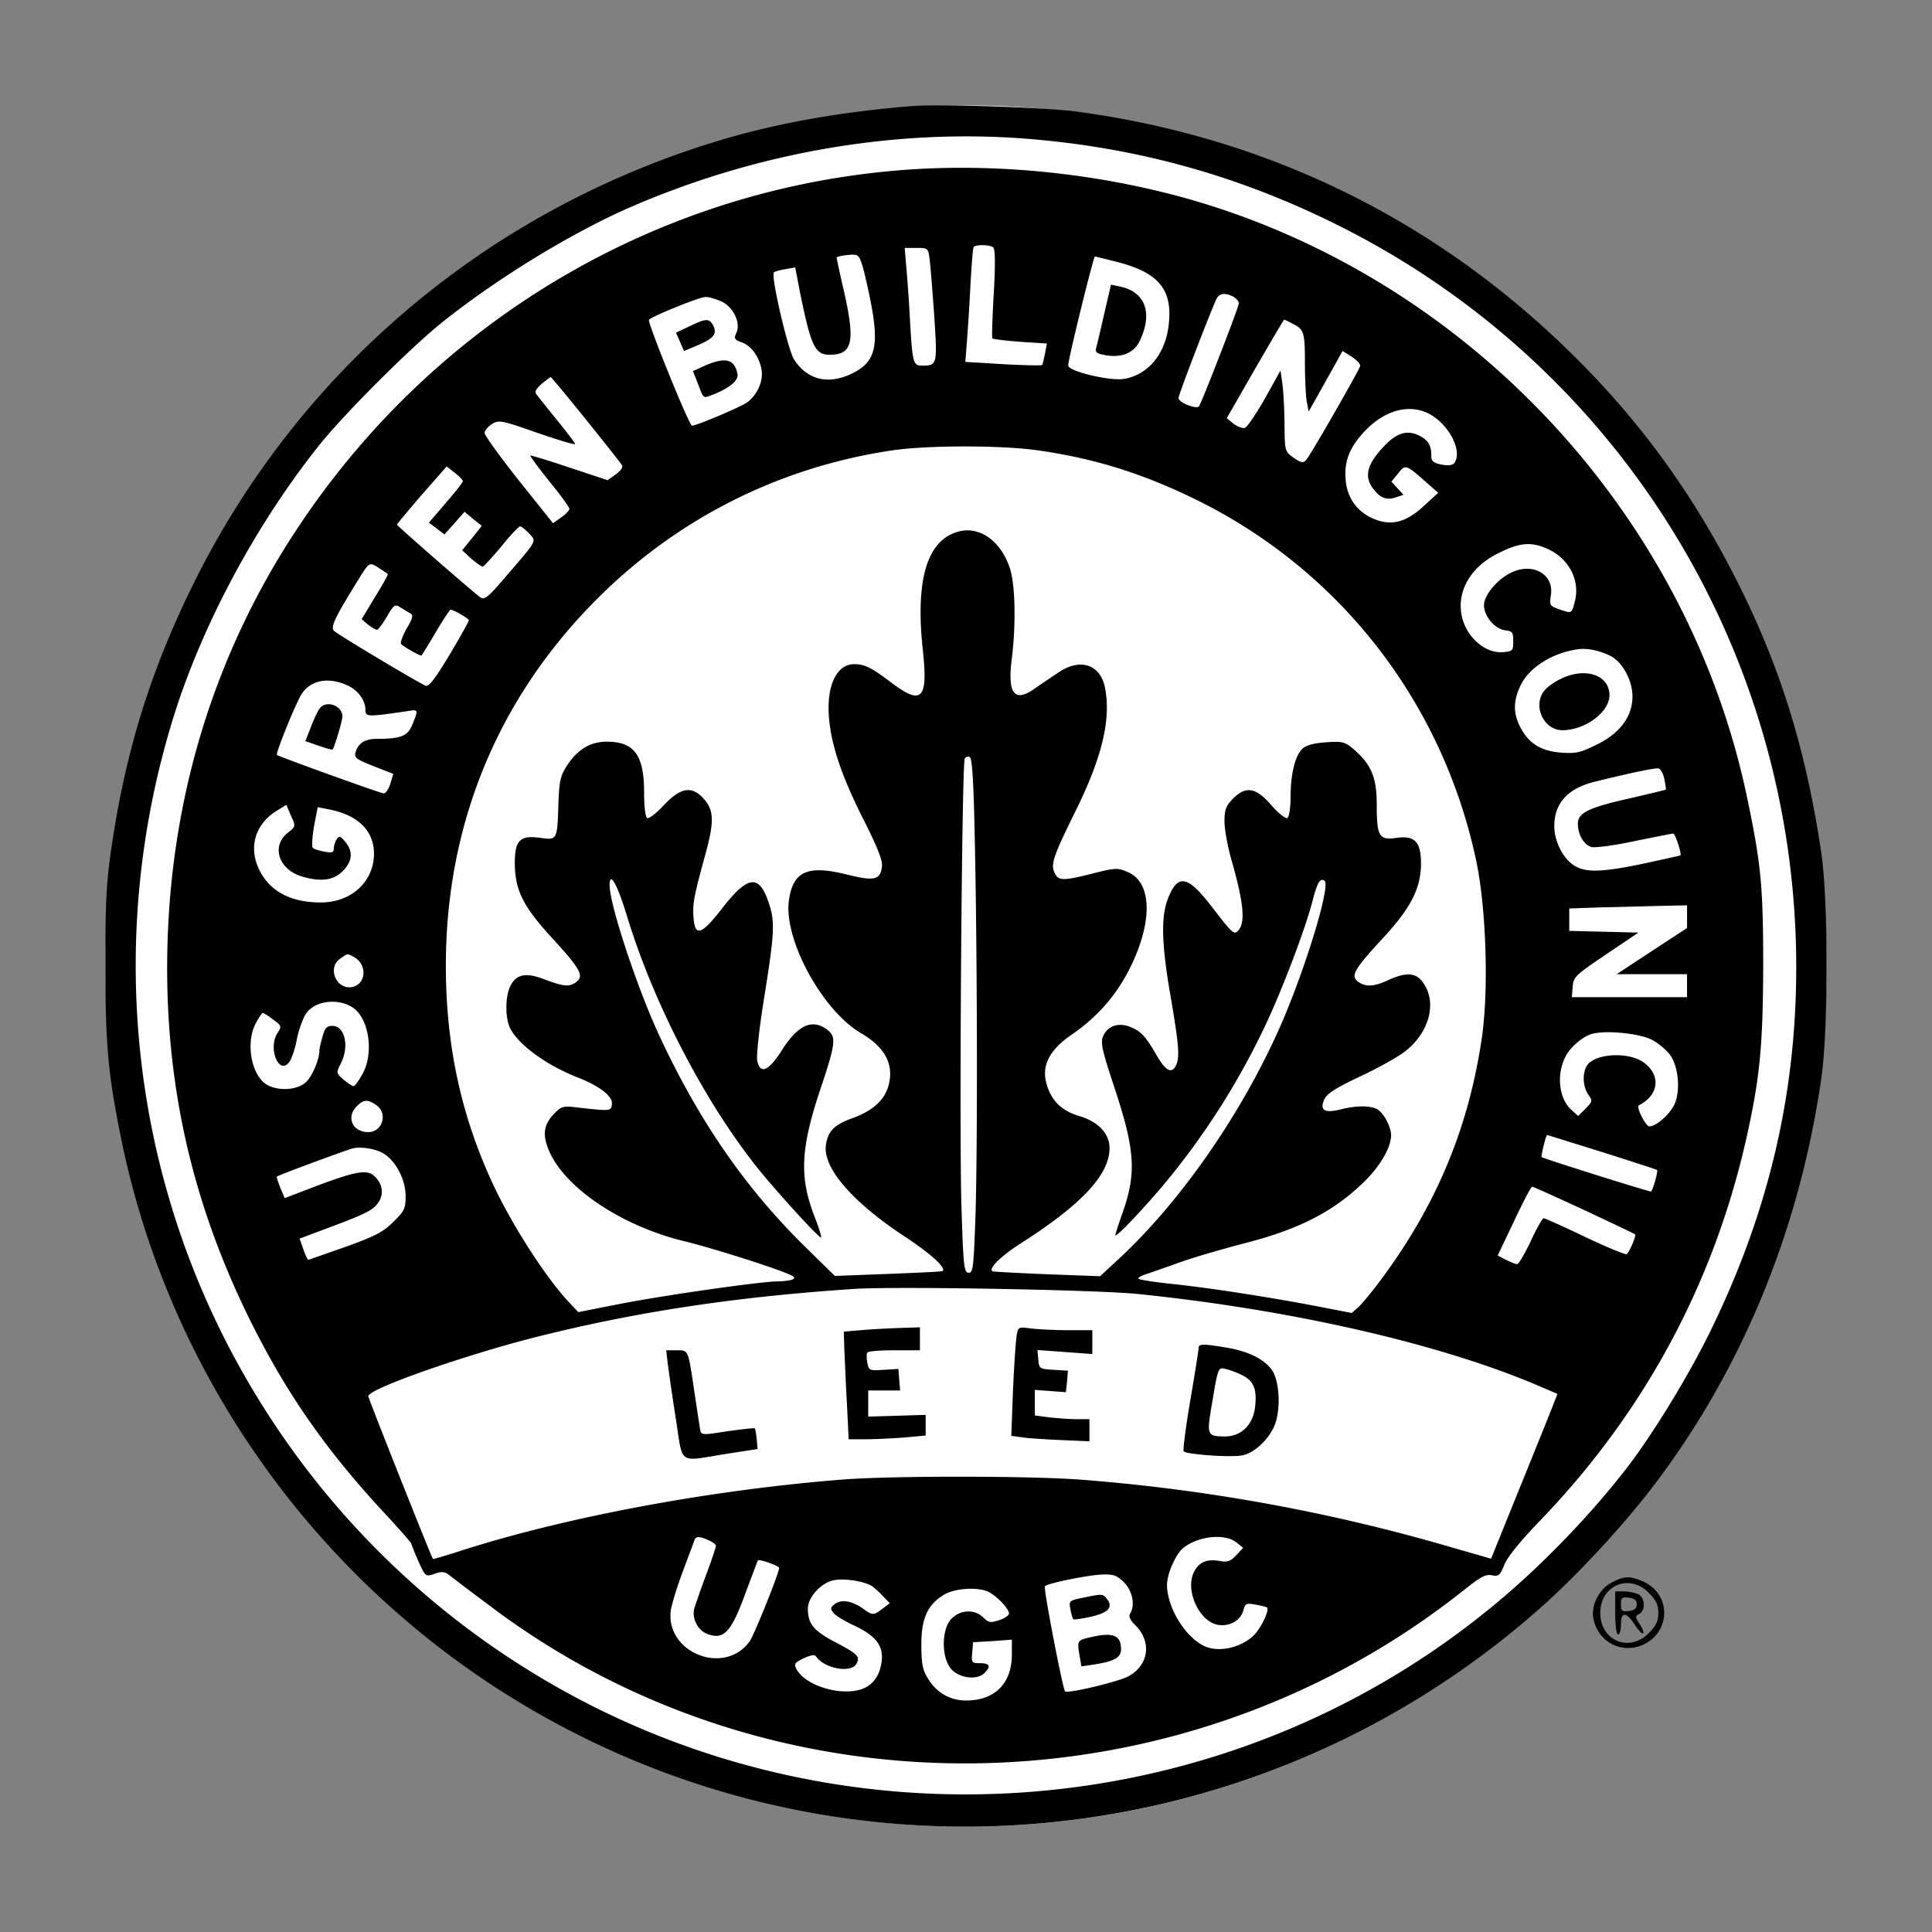 <svg width="110" height="110" fill="none" xmlns="http://www.w3.org/2000/svg"><rect width="100%" height="100%" fill="#808080" stroke="none"/><circle cx="55" cy="55" r="49" fill="#fff"/><path d="M51.886 6.042c-3.78.31-7.1.883-10.044 1.7-13.545 3.808-24.702 13.043-30.869 25.58-2.372 4.82-3.779 9.332-4.58 14.628C6.065 50.107 6 51.12 6 54.814c0 4.724.147 6.31.916 10.101 2.765 13.436 11.157 25.188 23 32.216 18.55 11 42.074 8.614 58.139-5.9 1.995-1.815 4.416-4.446 6.052-6.587 5.039-6.604 8.327-14.547 9.586-23.21.409-2.795.409-10.15 0-12.912-.916-6.113-2.454-10.968-5.136-16.1-2.323-4.478-5.186-8.4-8.72-11.931-7.835-7.862-17.552-12.668-28.545-14.139-1.865-.245-7.836-.44-9.406-.31Zm6.641 1.863c6.25.507 11.958 2.092 17.553 4.87 16.08 7.977 26.19 24.306 26.19 42.301 0 7.322-1.619 14.105-4.99 20.921-1.243 2.501-3.206 5.704-4.694 7.633-2.094 2.697-4.842 5.541-7.492 7.731-15.214 12.602-36.922 14.351-53.984 4.348a47.305 47.305 0 0 1-16.587-16.361c-6.969-11.507-8.67-25.432-4.679-38.41 1.62-5.263 4.679-11 8.294-15.544 1.407-1.781 5.284-5.655 7.083-7.077 3.108-2.485 7.345-5.067 10.633-6.505C43.07 8.673 50.97 7.3 58.527 7.905Z" fill="#000"/><path d="M50.74 9.736c-13.773 1.258-26.239 8.81-33.894 20.48-4.842 7.355-7.329 15.838-7.329 24.909 0 7.11 1.538 13.632 4.76 20.12 2.013 4.037 4.205 7.208 7.46 10.739.932.997 1.685 1.863 1.685 1.912 0 .05.18.49.392.98.41.9.41.9.916.736.377-.147.573-.13.802.033.164.13 1.21.932 2.356 1.782 16.31 12.323 39.44 11.915 55.57-.981.85-.67 1.145-.834 1.488-.752.393.065.458 0 .704-.605.18-.441.883-1.307 1.93-2.402 5.971-6.162 9.946-13.501 11.827-21.772.786-3.48.965-5.312.982-9.855 0-4.577-.115-5.835-.916-9.644-3.19-15.282-14.576-28.178-29.446-33.343-5.954-2.076-13.005-2.926-19.286-2.337Zm5.808 4.348c.114.081.13.915.033 2.615-.082 1.373-.115 2.533-.082 2.566.049.049.752.13 1.587.196l1.521.098-.114.588c-.066.327-.131.622-.164.638-.033.032-1.03.016-2.209-.05l-2.159-.13.098-1.242c.05-.687.148-2.125.197-3.204.065-1.078.13-2.01.18-2.092.081-.147.9-.147 1.112.017Zm-3.615.719c.049.392.163 1.83.261 3.22.18 2.745.164 2.794-.687 2.794-.523 0-.556-.13-.703-2.696a79.768 79.768 0 0 0-.196-2.828l-.098-1.177h.67c.654 0 .67 0 .753.687Zm-3.468 1.847c.654 3.056.441 3.988-1.08 4.674-1.309.589-2.47.262-3.19-.882-.343-.573-1.325-4.757-1.129-4.937.05-.049.344-.13.655-.18l.556-.097.278 1.454c.638 3.106.85 3.547 1.767 3.514 1.227-.032 1.374-.784.72-3.66a60.779 60.779 0 0 1-.41-1.864c0-.082.72-.196 1.047-.164.279.017.393.327.786 2.142Zm14.15-1.733c2.29.588 3.108 1.52 2.944 3.383-.13 1.75-1.112 3.008-2.535 3.27-.785.146-3.223-.426-3.206-.769.032-.49 1.44-6.194 1.52-6.194.05 0 .623.147 1.277.31Zm6.609 1.978c.163.098.31.261.31.376 0 .212-2.126 5.688-2.273 5.867-.164.18-1.162-.228-1.162-.474 0-.163 1.472-4.037 2.127-5.573.163-.392.49-.458.998-.196Zm-29.2.245c.703.294 1.178 1.226.9 1.814-.148.327-.099.392.31.54.605.196 1.145 1.062 1.145 1.814 0 .572-.327 1.21-.818 1.585-.327.262-3.091 1.422-3.173 1.34-.262-.261-2.552-5.933-2.438-6.03.213-.213 2.88-1.292 3.207-1.292.163-.016.54.098.867.229Zm32.602 1.308c.622.31.671.49.671 2.255 0 .834.049 1.782.098 2.125l.115.605.965-1.716.965-1.733.523.327c.295.196.508.425.475.54-.082.277-2.83 5.082-3.076 5.344-.163.18-.278.163-.703-.13-.507-.36-.507-.377-.524-1.864 0-.834-.065-1.863-.114-2.305l-.115-.8-.9 1.617c-.506.883-1.013 1.635-1.144 1.651-.131.033-.426-.081-.638-.245l-.377-.31 1.604-2.795c.9-1.553 1.635-2.812 1.668-2.812.033 0 .262.115.507.245Zm-40.275 5.426c1.08 1.34 1.996 2.5 2.062 2.615.065.114-.082.327-.36.523l-.458.327-2.176-.72c-1.21-.408-2.208-.702-2.225-.686-.032.033.458.687 1.08 1.471.638.769 1.145 1.488 1.145 1.57 0 .081-.213.31-.474.49l-.458.327-1.947-2.436c-1.063-1.34-1.947-2.566-1.947-2.697 0-.147.197-.375.426-.523.392-.228.523-.212 2.568.507 1.194.409 2.16.703 2.16.638 0-.05-.459-.654-1.015-1.34a100.6 100.6 0 0 1-1.178-1.472c-.13-.163-.049-.31.278-.604.262-.213.491-.393.524-.393.032 0 .932 1.08 1.995 2.403Zm47.767-.425c1.211.458 2.193 2.125 1.702 2.893-.098.147-.311.18-.736.114-.475-.098-.59-.196-.59-.49 0-.605-.163-.899-.686-1.16-.671-.344-1.276-.164-1.963.555-1.031 1.063-1.21 1.798-.622 2.517.376.49.769.622 1.292.425l.393-.13-.687-.752.376-.458c.425-.54.442-.54 1.652.54l.638.555-.752.687c-1.014.964-1.849 1.21-2.83.833-.982-.376-1.587-1.177-1.685-2.206-.098-1.046.163-1.782.949-2.68 1.08-1.21 2.404-1.684 3.55-1.243Zm-22.034 2.19c3.173.458 5.79 1.259 8.784 2.697 8.327 4.005 14.248 11.572 16.179 20.66.572 2.713.72 7.322.327 10.068-.753 5.149-2.585 9.545-5.758 13.811-.458.621-1.031 1.308-1.244 1.52l-.409.36-1.7-.327c-2.667-.523-6.43-1.111-8.524-1.324-1.063-.114-1.93-.245-1.93-.31 0-.066.245-.197.54-.278.278-.098 1.178-.409 1.996-.703.801-.278 2.453-.752 3.648-1.062 3.042-.785 5.038-1.831 6.756-3.547.867-.866 1.44-1.88 1.456-2.55 0-.507-.426-1.291-.802-1.504-.425-.212-1.162-.212-2.078.017-.916.228-1.21.049-.916-.589.148-.31.655-.637 1.93-1.242.966-.441 2.11-1.079 2.569-1.406 1.489-1.095 1.963-2.909 1.063-4.053-.392-.507-.932-.523-1.914-.082-.834.392-1.308.409-1.734.098-.441-.327-.229-.703 1.39-2.452 1.588-1.716 2.16-2.81 2.193-4.184.016-1.307-.327-1.7-1.39-1.552-.999.147-1.13-.082-1.13-1.88 0-1.537-.294-2.256-1.243-3.106-.572-.49-.67-.523-1.636-.457-.687.049-1.128.163-1.34.36-.426.375-.688 1.454-.688 2.778 0 .588-.082 1.111-.18 1.177-.098.049-.507-.262-.916-.736-.883-1.013-1.44-1.111-2.192-.36-.393.41-.474.622-.474 1.292 0 .441.18 1.422.392 2.174.687 2.386.802 3.53.425 3.988-.261.327-.327.261-1.488-1.242-1.423-1.864-1.98-1.978-2.552-.523-.409 1.062-.36 2.631.18 5.704.458 2.713.507 3.367.262 3.825-.246.457-.59.245-1.096-.638-.606-1.046-.867-1.34-1.473-1.585-.654-.278-1.292-.082-1.554.506-.163.36-.082.752.573 2.746 1.243 3.727 1.341 5.018.523 7.34-.229.636-.409 1.209-.409 1.258 0 .18 1.39-1.275 2.634-2.73a42.414 42.414 0 0 0 5.856-9.104c.966-2.01 2.323-5.59 2.716-7.11.294-1.128.442-1.405.703-1.242.393.245-1.194 5.377-2.65 8.597-2.225 4.904-5.578 9.693-9.013 12.896l-1.113 1.03-3.042-.114c-1.669-.066-3.06-.148-3.092-.164-.213-.196.523-.899 1.734-1.667 3.386-2.174 4.94-3.858 4.94-5.345 0-.833-.638-1.504-1.718-1.83-1.014-.295-1.619-.883-1.88-1.88-.279-.997.196-1.896 1.406-2.73 1.75-1.193 2.945-2.697 3.746-4.69.9-2.273.704-4.087-.523-4.593-.573-.246-.704-.246-1.98.081-1.685.425-1.946.425-2.159 0-.262-.49-.13-.915 1.145-3.498 1.538-3.105 2.061-5.262 1.701-7.093-.278-1.34-1.44-1.7-2.699-.817a88.4 88.4 0 0 0-1.325.899c-1.145.8-1.538.261-1.276-1.75.23-1.846.197-4.053-.082-5.017-.49-1.634-1.766-2.55-3.01-2.174-1.75.507-2.404 2.762-1.979 6.701.31 2.877-.049 3.22-1.881 1.815-1.08-.801-1.423-.981-2.029-.981-1.014 0-1.603 1.275-1.423 3.138.147 1.57.753 3.334 1.98 5.754.752 1.487 1.063 2.271 1.03 2.598-.082.801-.425.883-2.045.474-2.208-.54-3.026-.163-3.255 1.488-.31 2.206 1.898 6.276 4.122 7.567 1.358.801 1.865 1.765 1.554 2.959-.229.833-.867 1.422-1.995 1.847-1.096.392-1.44.735-1.57 1.52-.213 1.307 1.488 3.285 4.563 5.295 1.407.932 2.29 1.733 2.078 1.913-.033.032-1.44.098-3.108.163l-3.027.115-1.652-1.619c-3.435-3.367-6.085-7.208-8.343-12.062-1.26-2.713-2.83-7.453-2.83-8.565 0-.833.426-.081.982 1.733 1.521 5.018 4.466 10.673 7.508 14.449 1.113 1.373 3.468 3.955 3.55 3.873.033-.032-.114-.523-.343-1.111-.916-2.321-.835-3.956.343-7.453.802-2.387.85-2.828.442-3.188-.884-.751-1.734-.392-2.667 1.08-.752 1.192-1.227 1.405-1.406.637-.066-.262.098-1.83.408-3.727.59-3.694.606-4.25.213-5.377-.54-1.553-1.178-1.455-2.617.392-1.194 1.536-1.554 1.65-1.636.523-.066-.785.033-1.242.703-3.694.491-1.814.458-2.435-.163-3.105-.655-.703-1.293-.589-2.225.408-.425.458-.85.785-.949.736-.114-.066-.18-.67-.18-1.455 0-2.125-.556-2.893-2.126-2.893-.933 0-1.636.425-2.241 1.324-.393.605-.459.883-.508 2.092-.065 2.207-.065 2.19-1.03 2.06-1.145-.164-1.456.13-1.456 1.405 0 1.553.458 2.485 2.11 4.282 1.62 1.766 1.849 2.174 1.39 2.518-.392.294-.703.261-1.766-.131-1.08-.425-1.636-.327-1.98.343-.31.605-.31 1.83-.016 2.435.491.948 2.094 2.109 3.86 2.795 1.244.49 1.997 1.08 1.931 1.52-.049.393-.082.393-1.848.197-.916-.115-1.015-.099-1.424.326-.621.621-.703 1.226-.294 2.158.932 2.125 4.171 4.266 7.688 5.116 1.538.376 4.81 1.406 5.873 1.847.425.18.475.245.262.343-.147.05-.523.098-.834.098-.916 0-6.527.801-9.014 1.291l-2.323.458-.556-.588c-1.276-1.373-3.108-4.201-4.204-6.49-1.881-3.955-2.781-8.04-2.781-12.65 0-8.025 2.944-15.2 8.588-20.856 4.597-4.61 10.42-7.535 16.85-8.483 2.028-.294 6.167-.294 8.26 0ZM26.35 27.39c.016.064-.425.62-.965 1.241l-.965 1.128.441.327.442.343.573-.637.572-.654.49.409.492.392-.556.703-.557.686.507.474c.295.245.59.458.655.458.065 0 .54-.523 1.063-1.144.507-.638.998-1.144 1.063-1.144.082 0 .311.18.508.392.441.474.523.327-1.276 2.419-1.047 1.226-1.244 1.39-1.49 1.226-.49-.36-4.743-4.07-4.743-4.136 0-.049.638-.8 1.407-1.7l1.423-1.617.458.36c.245.195.458.408.458.473Zm61.786 3.873c1.21.555 1.849 1.814 1.522 3.007-.18.687-.164.67-.916.409-.508-.18-.524-.229-.442-.785.196-1.226-1.08-1.912-2.323-1.258-.704.36-1.358 1.111-1.472 1.683-.115.621.54 1.488 1.21 1.57.393.048.442.114.442.62 0 .54-.033.572-.573.621-1.128.099-2.29-1.045-2.404-2.37-.131-1.29.67-2.533 2.077-3.236 1.243-.637 1.914-.703 2.88-.261Zm-66.514 1.111c.23.147.426.278.459.31.032.017-.295.605-.72 1.292l-.77 1.275.36.31c.213.164.442.295.508.295.082 0 .327-.344.572-.752.41-.703.458-.72.786-.507.196.115.458.278.572.343.147.082.098.294-.229.834-.229.408-.376.8-.327.883.082.13 1.03.67 1.161.67.017 0 .377-.589.802-1.308.425-.72.818-1.307.85-1.307.18 0 1.048.506 1.048.604 0 .066-.491.948-1.096 1.962-.818 1.356-1.178 1.83-1.358 1.765-.377-.147-4.957-2.877-5.219-3.122-.229-.212.05-.785 1.57-3.22.442-.686.475-.703 1.031-.327Zm70.097 4.985c.67.36 1.227 1.39 1.227 2.289 0 1.144-.704 2.092-2.029 2.745-.932.458-1.194.523-2.028.458-1.145-.082-1.849-.523-2.323-1.438-.425-.817-.41-1.52.016-2.403.491-1.013 1.816-1.847 3.256-2.043.54-.082 1.276.082 1.88.392Zm-71.863 1.7c.556.278.948.834.948 1.34 0 .425.082.425 2.34.098.687-.114.687-.114.343.736-.261.67-.638.834-2.044.834-.655 0-1.048.245-1.195.752-.098.31.017.408 1.014.8l1.13.442-.164.555c-.099.31-.262.556-.377.556-.18 0-5.97-2.092-6.085-2.19-.082-.098 1.129-3.09 1.44-3.514.54-.785 1.586-.932 2.65-.409ZM55.5 47.803c.147 6.636.164 18.011.033 21.591-.099 2.762-.131 3.073-.377 3.073-.261 0-.31-.343-.408-3.563-.148-3.841.016-25.45.18-25.71.048-.099.18-.131.277-.099.148.05.23 1.406.295 4.708Zm39.26-3.45c.066.311.099.59.082.606-.016.016-.965.245-2.094.506-2.273.507-2.911.818-2.911 1.422 0 .638.343 1.226.785 1.34.229.05 1.341-.097 2.47-.343 1.129-.228 2.11-.425 2.176-.425.114 0 .49 1.16.409 1.243-.017.016-.933.212-2.045.457-2.323.49-3.321.54-3.959.147-.638-.36-1.162-1.356-1.178-2.223-.016-1.307.72-2.157 2.209-2.55 1.75-.44 3.484-.817 3.713-.784.13.017.278.294.343.605Zm-78.39 3.074c-.948.768-.49 2.108.851 2.484 1.047.31 1.767.213 2.29-.31.556-.556.605-1.128.147-1.668-.278-.343-.343-.36-.49-.147a1.221 1.221 0 0 0-.164.523c0 .23-.098.262-.523.18-.295-.049-.606-.147-.671-.212-.066-.066-.033-.605.065-1.21l.213-1.111.573.114c1.7.31 2.633 1.21 2.633 2.55-.016 1.585-1.292 2.762-3.026 2.762-1.701 0-2.895-.621-3.5-1.847-.639-1.291-.246-2.631 1.03-3.4l.507-.31.262.621c.278.605.278.605-.197.98Zm79.683 5.41-1.996 1.307-2.012 1.324h4.008v1.308h-6.56l.05-.605c.048-.556.163-.654 1.897-1.83l1.848-1.243L89.347 53v-1.275l1.848-.065c.998-.016 2.52-.065 3.354-.082l1.505-.033v1.292Zm-75.904 1.65c.753.41.72 1.488-.049 1.7-.916.23-1.505-1.062-.736-1.601.442-.31.393-.31.785-.098Zm-.065 2.877c.932.621 1.227 2.615.54 3.809-.197.36-.426.67-.491.67-.066 0-.327-.164-.573-.376-.425-.376-.425-.392-.163-.9.507-.98.245-2.157-.475-2.157-.31 0-.425.115-.556.605-.098.343-.18.687-.18.785 0 .523-.409 1.487-.769 1.814-.474.441-1.488.523-2.16.18-.931-.474-1.308-2.403-.686-3.547.164-.31.343-.572.393-.572.049 0 .31.163.588.376.491.36.491.392.246.768-.556.85.082 2.435.67 1.65.131-.179.328-.735.426-1.258.098-.523.327-1.16.49-1.438.475-.785 1.816-.98 2.7-.409Zm73.957 1.83c.376.197.834.59 1.047.867.441.621.589 1.847.31 2.664-.196.605-1.063 1.406-1.488 1.406-.213 0-.769-1.111-.605-1.193 1.145-.589 1.276-1.7.294-2.436-.883-.653-2.88-.523-3.272.213-.245.441-.196 1.177.099 1.602.261.36.245.392-.148.8l-.425.425-.409-.375c-.703-.654-.834-2.044-.294-3.04.228-.458.85-1.014 1.34-1.21.672-.294 2.766-.114 3.55.278Zm-72.616 3.727c.67.458.36 1.537-.458 1.537-.9 0-1.276-.85-.654-1.471.392-.392.621-.409 1.112-.066Zm69.77 2.665c1.7.539 3.108.997 3.157 1.03.049.065-.213 1.062-.344 1.225-.016.05-6.15-1.88-6.233-1.961-.049-.05.246-1.259.311-1.259.017 0 1.423.442 3.108.965Zm-69.246.163c.654.474 1.145 1.471 1.145 2.354 0 .703-.066.85-.704 1.47-.572.573-1.047.818-2.732 1.423-1.128.392-2.077.735-2.11.735-.033 0-.163-.278-.278-.605l-.213-.604 1.178-.442c2.552-.948 2.961-1.144 3.272-1.569.36-.474.294-1.062-.147-1.503-.458-.474-1.064-.36-4.04.784l-1.113.425-.246-.588c-.13-.327-.229-.621-.196-.638.066-.081 3.893-1.487 4.302-1.602.524-.13 1.44.033 1.882.36Zm68.231 3.138c1.57.736 2.88 1.357 2.912 1.39.082.081-.327 1.03-.475 1.127-.065.05-1.128-.392-2.371-.98-1.227-.589-2.29-1.063-2.356-1.063-.066 0-.409.589-.736 1.308-.344.719-.687 1.307-.77 1.307-.097 0-.375-.114-.637-.245l-.475-.245.933-1.961c.507-1.079.965-1.962 1.03-1.962.05 0 1.391.605 2.945 1.324Zm-25.372 4.79c8.588.882 16.882 2.761 22.493 5.099l1.374.588-.294.752c-.164.425-1.015 2.534-1.898 4.707l-1.587 3.923-2.159-.621a103.49 103.49 0 0 0-21.135-3.874c-2.896-.229-10.797-.229-13.578-.016-7.508.588-15.786 2.125-21.822 4.07-.85.278-1.554.474-1.554.457-.131-.212-3.68-9.153-3.68-9.267 0-.425 5.561-2.37 9.732-3.416 5.71-1.422 11.304-2.256 17.995-2.697 2.437-.147 13.692.05 16.113.294ZM40.353 87.7c.229.098.409.245.409.31 0 .082-.245.818-.556 1.651a52.43 52.43 0 0 0-.671 1.896c-.164.572.196 1.292.769 1.488.932.327 1.341-.131 2.176-2.436.36-.948.654-1.748.67-1.765.066-.098 1.21.31 1.21.425 0 .294-1.406 3.776-1.668 4.168-1.423 2.01-4.825.67-4.498-1.765.065-.36.36-1.357.687-2.207.31-.85.621-1.65.654-1.765.082-.245.278-.245.818 0Zm30.034.114.393.311-.393.425c-.327.343-.507.409-.932.327-.736-.13-1.178.049-1.472.62-.524 1.014.278 2.812 1.341 3.008.67.131 1.325-.245 1.472-.833.098-.376.164-.409.704-.31.327.065.621.13.638.163.163.13-.36 1.21-.753 1.585-.769.736-2.061.997-2.863.588-1.096-.555-2.077-2.222-2.077-3.465 0-.62.49-1.732.9-2.075.834-.703 2.388-.867 3.042-.344Zm-6.38 2.289c.475.49.638 1.307.328 1.781-.082.147.016.376.327.67.932.948.736 2.272-.426 2.893-.572.31-3.468.997-3.598.85-.131-.147-1.244-5.9-1.145-5.982.163-.18 2.535-.654 3.32-.67.59-.016.802.065 1.194.458Zm-14.428.163c.147.082.442.343.67.588l.41.425-.41.311c-.506.392-.572.392-1.111 0-.622-.441-1.195-.54-1.587-.278-.278.213-.295.278-.082.54.13.147.622.44 1.063.653 1.489.67 1.914 1.357 1.57 2.534-.13.441-.376.768-.72.98-1.062.67-3.467.082-4.04-.997-.147-.277-.098-.36.41-.604.392-.18.637-.23.703-.115.474.703 2.012.98 2.306.425.23-.408.082-.555-1.227-1.242-1.21-.637-1.537-1.03-1.537-1.896 0-.654.752-1.471 1.472-1.618.572-.114 1.603.033 2.11.294Zm6.609.327c.474.18 1.26.98 1.26 1.275 0 .098-.246.278-.556.376-.508.163-.606.147-.9-.147-.491-.49-1.325-.458-1.832.082-.54.572-.573 2.092-.05 2.794.426.556 1.49.72 1.93.295.393-.393.328-.573-.245-.573-.474 0-.49-.032-.441-.604l.049-.589 1.112-.065 1.096-.082v.85c0 1.635-.965 2.615-2.6 2.615-.933 0-1.718-.457-2.21-1.307-.277-.442-.343-.85-.343-1.88 0-1.487.344-2.255 1.276-2.828.573-.36 1.8-.457 2.454-.212Z" fill="#000"/><path d="M62.879 17.826a88.708 88.708 0 0 1-.458 1.945c-.082.295 0 .36.556.458.932.147 1.587-.147 1.914-.817.769-1.618.31-2.811-1.162-3.106l-.474-.098-.376 1.618Zm-23.622.752-.769.36.458 1.046.818-.343c.9-.393 1.08-.638.834-1.128-.229-.392-.392-.392-1.341.065Zm.883 2.239-.687.311.278.703c.344.899.278.866.9.621.949-.376 1.423-.8 1.358-1.16-.164-.85-.687-.981-1.849-.475Zm48.798 17.8c-.36.163-.802.458-.965.654-.753.833-.115 2.304.981 2.304 1.293 0 2.683-1.03 2.683-1.994 0-1.128-1.325-1.602-2.7-.964Zm-70.718 1.7c-.098.098-.327.572-.507 1.046l-.327.833.752.262c.425.147.769.245.802.212.098-.114.556-1.634.556-1.88 0-.604-.9-.947-1.276-.473ZM49.187 75.72l-1.145.097.032 1.063c.033.588.082 1.961.147 3.056l.099 2.01h.948c.508 0 1.489-.048 2.176-.097l1.26-.115v-1.177l-3.272.099v-1.488h1.816l-.05-.621-.048-.605-.835.05c-.801.048-.85.048-.932-.41-.05-.244-.05-.506 0-.571.033-.082.72-.131 1.538-.131h1.456v-1.308l-1.015.033a54.13 54.13 0 0 0-2.175.114Zm8.703.277c-.05.262-.148 1.667-.213 3.122l-.099 2.632.704.098c.393.049 1.407.114 2.241.147l1.505.065v-1.258h-.687c-.393 0-1.096-.05-1.554-.099l-.867-.114v-1.455l1.767.131.065-.605.05-.62-.819-.05c-.801-.049-.818-.065-.867-.588l-.049-.54 3.125.23v-1.357h-1.374c-.753 0-1.702-.05-2.11-.098-.704-.098-.737-.082-.819.36Zm10.354.753c0 .114-.212 1.454-.474 2.99-.262 1.52-.425 2.828-.376 2.893.18.18 2.699.36 3.337.229.769-.147 1.685-1.079 1.93-1.978.262-.964.147-2.353-.262-2.91-.458-.604-1.308-1.029-2.535-1.241-1.374-.23-1.62-.23-1.62.016Zm2.487 1.552c.638.31.834.784.736 1.732-.098 1.063-.769 1.75-1.718 1.75-1.014 0-1.047-.083-.769-1.717.393-2.337.36-2.223.867-2.108.246.065.638.212.884.343ZM38.03 77.73c.066.474.262 1.88.458 3.105.41 2.615.082 2.387 2.846 1.945l1.8-.278-.05-.555c-.032-.31-.08-.605-.114-.621-.032-.033-.72.049-1.554.163-1.456.229-1.488.229-1.554-.098-.032-.196-.18-1.16-.327-2.141-.36-2.436-.327-2.37-1.014-2.37h-.59l.099.85Zm23.622 13.239c-.785.163-.802.18-.704.67.05.278.131.523.164.556.033.033.49-.033 1.014-.147.998-.23 1.276-.556.884-1.03-.23-.278-.246-.278-1.358-.049Zm.408 2.256c-.719.163-.735.196-.605.98l.115.67.67-.098c1.195-.18 1.587-.392 1.587-.882 0-.801-.474-.981-1.766-.67Zm29.74-3.139c-.736.36-1.226 1.292-1.079 2.06.229 1.242 1.44 1.961 2.601 1.585 1.816-.605 1.93-2.974.18-3.71-.72-.294-1.014-.294-1.701.065Zm2.062.589c.425.425.556.686.556 1.16 0 .474-.13.736-.556 1.16-1.113 1.112-2.748.41-2.748-1.16 0-1.569 1.635-2.272 2.748-1.16Z" fill="#000"/><path d="M91.964 91.835c0 .703.066 1.226.164 1.226s.163-.261.163-.572c0-.736.295-.736.786.016.212.327.425.54.474.49.05-.048-.033-.277-.196-.522-.262-.409-.262-.458-.017-.589.36-.196.328-.899-.049-1.111a2.34 2.34 0 0 0-.818-.164h-.507v1.226Zm1.227-.49c0 .229-.13.343-.442.376-.392.049-.458 0-.458-.376s.066-.425.458-.376c.311.033.442.147.442.376Z" fill="#000"/></svg>